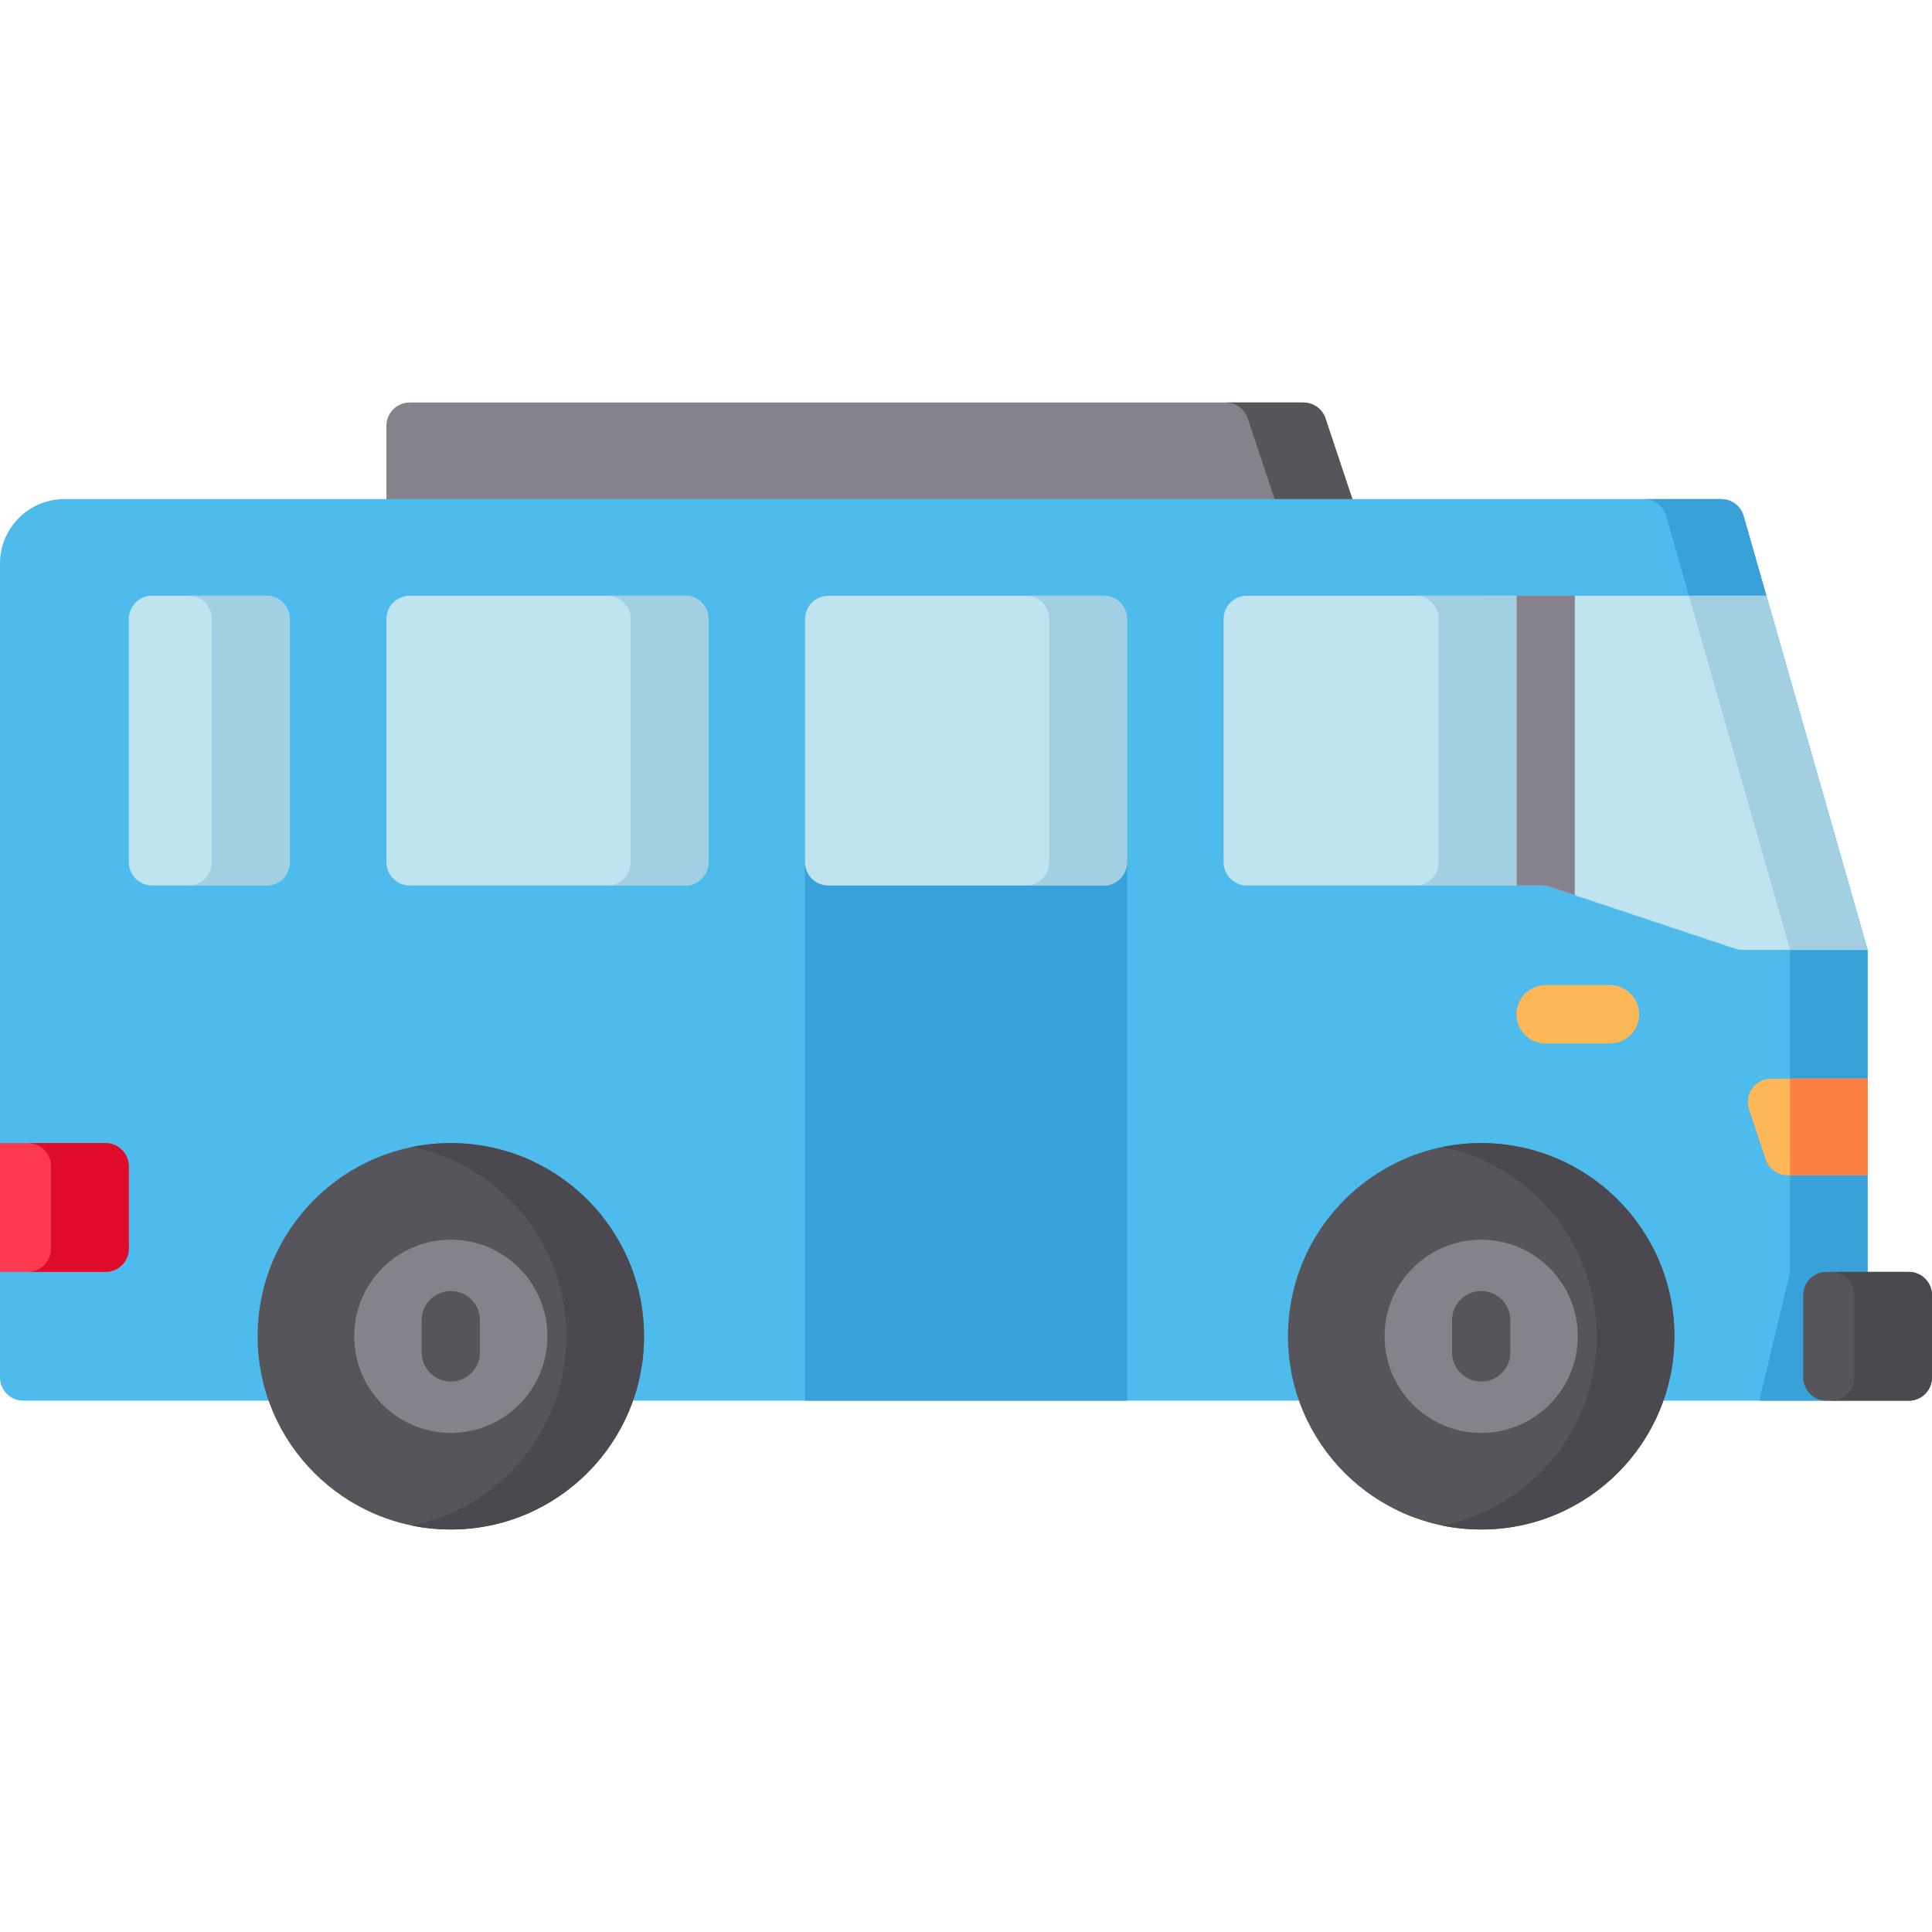 <?xml version="1.0" encoding="iso-8859-1"?>
<!-- Generator: Adobe Illustrator 19.0.0, SVG Export Plug-In . SVG Version: 6.00 Build 0)  -->
<svg version="1.1" id="Capa_1" xmlns="http://www.w3.org/2000/svg" xmlns:xlink="http://www.w3.org/1999/xlink" x="0px" y="0px"
	 viewBox="0 0 512 512" style="enable-background:new 0 0 512 512;" xml:space="preserve">
<path style="fill:#85828C;" d="M358.4,132.266l-7.124-21.373c-0.842-2.524-3.203-4.227-5.864-4.227H108.581
	c-3.414,0-6.181,2.767-6.181,6.181v26.741h256V132.266z"/>
<path style="fill:#57555C;" d="M351.275,110.893c-0.842-2.524-3.204-4.227-5.864-4.227h-20.604c2.661,0,5.023,1.703,5.864,4.227
	l7.125,21.373v7.323H358.4v-7.323L351.275,110.893z"/>
<path style="fill:#4DBBEB;" d="M486.762,371.198l8.173-34.133v-85.333l-32.853-114.983c-0.758-2.654-3.183-4.483-5.943-4.483H17.067
	C7.642,132.266,0,139.907,0,149.333v215.683c0,3.414,2.767,6.181,6.181,6.181h480.581V371.198z"/>
<path style="fill:#38A1D9;" d="M462.082,136.748c-0.758-2.654-3.183-4.483-5.943-4.483h-20.537c2.76,0,5.185,1.83,5.943,4.483
	l32.853,114.984v85.333l-8.173,34.133h20.537l8.173-34.133v-85.333L462.082,136.748z"/>
<path style="fill:#57555C;" d="M484.048,371.198h21.771c3.414,0,6.181-2.767,6.181-6.181v-21.77c0-3.414-2.767-6.181-6.181-6.181
	h-21.772c-3.414,0-6.181,2.767-6.181,6.181v21.77C477.867,368.43,480.634,371.198,484.048,371.198z"/>
<path style="fill:#FEB756;" d="M494.934,285.864h-25.558c-4.219,0-7.198,4.133-5.864,8.135l4.413,13.24
	c0.842,2.524,3.204,4.227,5.864,4.227h21.146L494.934,285.864z"/>
<path style="fill:#FD3A4E;" d="M0.003,302.93h27.951c3.414,0,6.181,2.767,6.181,6.181v21.771c0,3.414-2.767,6.181-6.181,6.181H0.003
	V302.93z"/>
<path style="fill:#38A1D9;" d="M298.667,371.199V164.048c0-3.414-2.767-6.181-6.181-6.181h-72.969c-3.414,0-6.181,2.767-6.181,6.181
	v207.151H298.667z"/>
<g>
	<path style="fill:#C0E3F0;" d="M181.553,234.665h-72.972c-3.414,0-6.181-2.767-6.181-6.181v-64.436
		c0-3.414,2.767-6.181,6.181-6.181h72.972c3.414,0,6.181,2.767,6.181,6.181v64.436C187.734,231.898,184.967,234.665,181.553,234.665
		z"/>
	<path style="fill:#C0E3F0;" d="M40.314,234.665h30.305c3.414,0,6.181-2.767,6.181-6.181v-64.436c0-3.414-2.767-6.181-6.181-6.181
		H40.314c-3.414,0-6.181,2.767-6.181,6.181v64.436C34.133,231.898,36.9,234.665,40.314,234.665z"/>
	<path style="fill:#C0E3F0;" d="M468.115,157.867h-34.408h-24.106h-79.153c-3.414,0-6.181,2.767-6.181,6.181v64.436
		c0,3.414,2.767,6.181,6.181,6.181h78.151c0.664,0,1.325,0.107,1.954,0.317l49.297,16.432c0.63,0.21,1.29,0.317,1.954,0.317h33.132
		L468.115,157.867z"/>
</g>
<path style="fill:#FEB756;" d="M426.666,261.071h-17.064c-4.268,0-7.726,3.459-7.726,7.726c0,4.267,3.458,7.726,7.726,7.726h17.064
	c4.268,0,7.726-3.459,7.726-7.726C434.392,264.53,430.933,261.071,426.666,261.071z"/>
<path style="fill:#85828C;" d="M401.875,157.867v76.798h6.723c0.664,0,1.324,0.107,1.954,0.317l6.776,2.258v-79.374h-7.726h-7.726
	V157.867z"/>
<path style="fill:#C0E3F0;" d="M292.487,234.665h-72.97c-3.414,0-6.181-2.767-6.181-6.181v-64.436c0-3.414,2.767-6.181,6.181-6.181
	h72.97c3.414,0,6.181,2.767,6.181,6.181v64.436C298.668,231.898,295.901,234.665,292.487,234.665z"/>
<circle style="fill:#57555C;" cx="119.47" cy="354.134" r="51.199"/>
<circle style="fill:#85828C;" cx="119.47" cy="354.134" r="25.599"/>
<path style="fill:#57555C;" d="M119.468,342.136c-4.268,0-7.726,3.459-7.726,7.726v8.534c0,4.267,3.458,7.726,7.726,7.726
	c4.268,0,7.726-3.459,7.726-7.726v-8.534C127.194,345.595,123.736,342.136,119.468,342.136z"/>
<path style="fill:#4B494F;" d="M119.467,302.934c-3.528,0-6.974,0.357-10.302,1.037c23.339,4.768,40.897,25.415,40.897,50.163
	s-17.558,45.394-40.897,50.163c3.327,0.68,6.773,1.037,10.302,1.037c28.276,0,51.199-22.923,51.199-51.199
	S147.743,302.934,119.467,302.934z"/>
<circle style="fill:#57555C;" cx="392.53" cy="354.134" r="51.199"/>
<circle style="fill:#85828C;" cx="392.53" cy="354.134" r="25.599"/>
<path style="fill:#57555C;" d="M392.534,342.136c-4.268,0-7.726,3.459-7.726,7.726v8.534c0,4.267,3.458,7.726,7.726,7.726
	c4.268,0,7.726-3.459,7.726-7.726v-8.534C400.26,345.595,396.801,342.136,392.534,342.136z"/>
<g>
	<path style="fill:#4B494F;" d="M392.533,302.934c-3.528,0-6.974,0.357-10.302,1.037c23.339,4.768,40.897,25.415,40.897,50.163
		s-17.558,45.394-40.897,50.163c3.328,0.68,6.773,1.037,10.302,1.037c28.276,0,51.199-22.923,51.199-51.199
		S420.809,302.934,392.533,302.934z"/>
	<path style="fill:#4B494F;" d="M505.819,337.065h-20.604c3.414,0,6.181,2.767,6.181,6.181v21.77c0,3.414-2.767,6.181-6.181,6.181
		h20.604c3.414,0,6.181-2.767,6.181-6.181v-21.77C512,339.833,509.233,337.065,505.819,337.065z"/>
</g>
<path style="fill:#DE0B2B;" d="M27.954,302.931H7.35c3.414,0,6.181,2.767,6.181,6.181v21.77c0,3.414-2.767,6.181-6.181,6.181h20.604
	c3.414,0,6.181-2.767,6.181-6.181v-21.77C34.135,305.698,31.368,302.931,27.954,302.931z"/>
<g>
	<path style="fill:#A3CFE3;" d="M70.568,157.867H49.965c3.414,0,6.181,2.767,6.181,6.181v64.436c0,3.414-2.767,6.181-6.181,6.181
		h20.604c3.414,0,6.181-2.767,6.181-6.181v-64.436C76.75,160.634,73.981,157.867,70.568,157.867z"/>
	<path style="fill:#A3CFE3;" d="M181.553,157.867h-20.604c3.414,0,6.181,2.767,6.181,6.181v64.436c0,3.414-2.767,6.181-6.181,6.181
		h20.604c3.414,0,6.181-2.767,6.181-6.181v-64.436C187.734,160.634,184.967,157.867,181.553,157.867z"/>
	<path style="fill:#A3CFE3;" d="M292.486,157.867h-20.604c3.414,0,6.181,2.767,6.181,6.181v64.436c0,3.414-2.767,6.181-6.181,6.181
		h20.604c3.414,0,6.181-2.767,6.181-6.181v-64.436C298.667,160.634,295.9,157.867,292.486,157.867z"/>
	<path style="fill:#A3CFE3;" d="M375.09,157.867c3.414,0,6.181,2.767,6.181,6.181v64.436c0,3.414-2.767,6.181-6.181,6.181h26.785
		v-76.798L375.09,157.867L375.09,157.867z"/>
	<polygon style="fill:#A3CFE3;" points="447.579,157.867 474.398,251.732 474.398,251.733 494.935,251.733 468.115,157.867 	"/>
</g>
<rect x="474.398" y="285.864" style="fill:#FA8043;" width="20.536" height="25.602"/>
<g>
</g>
<g>
</g>
<g>
</g>
<g>
</g>
<g>
</g>
<g>
</g>
<g>
</g>
<g>
</g>
<g>
</g>
<g>
</g>
<g>
</g>
<g>
</g>
<g>
</g>
<g>
</g>
<g>
</g>
</svg>
